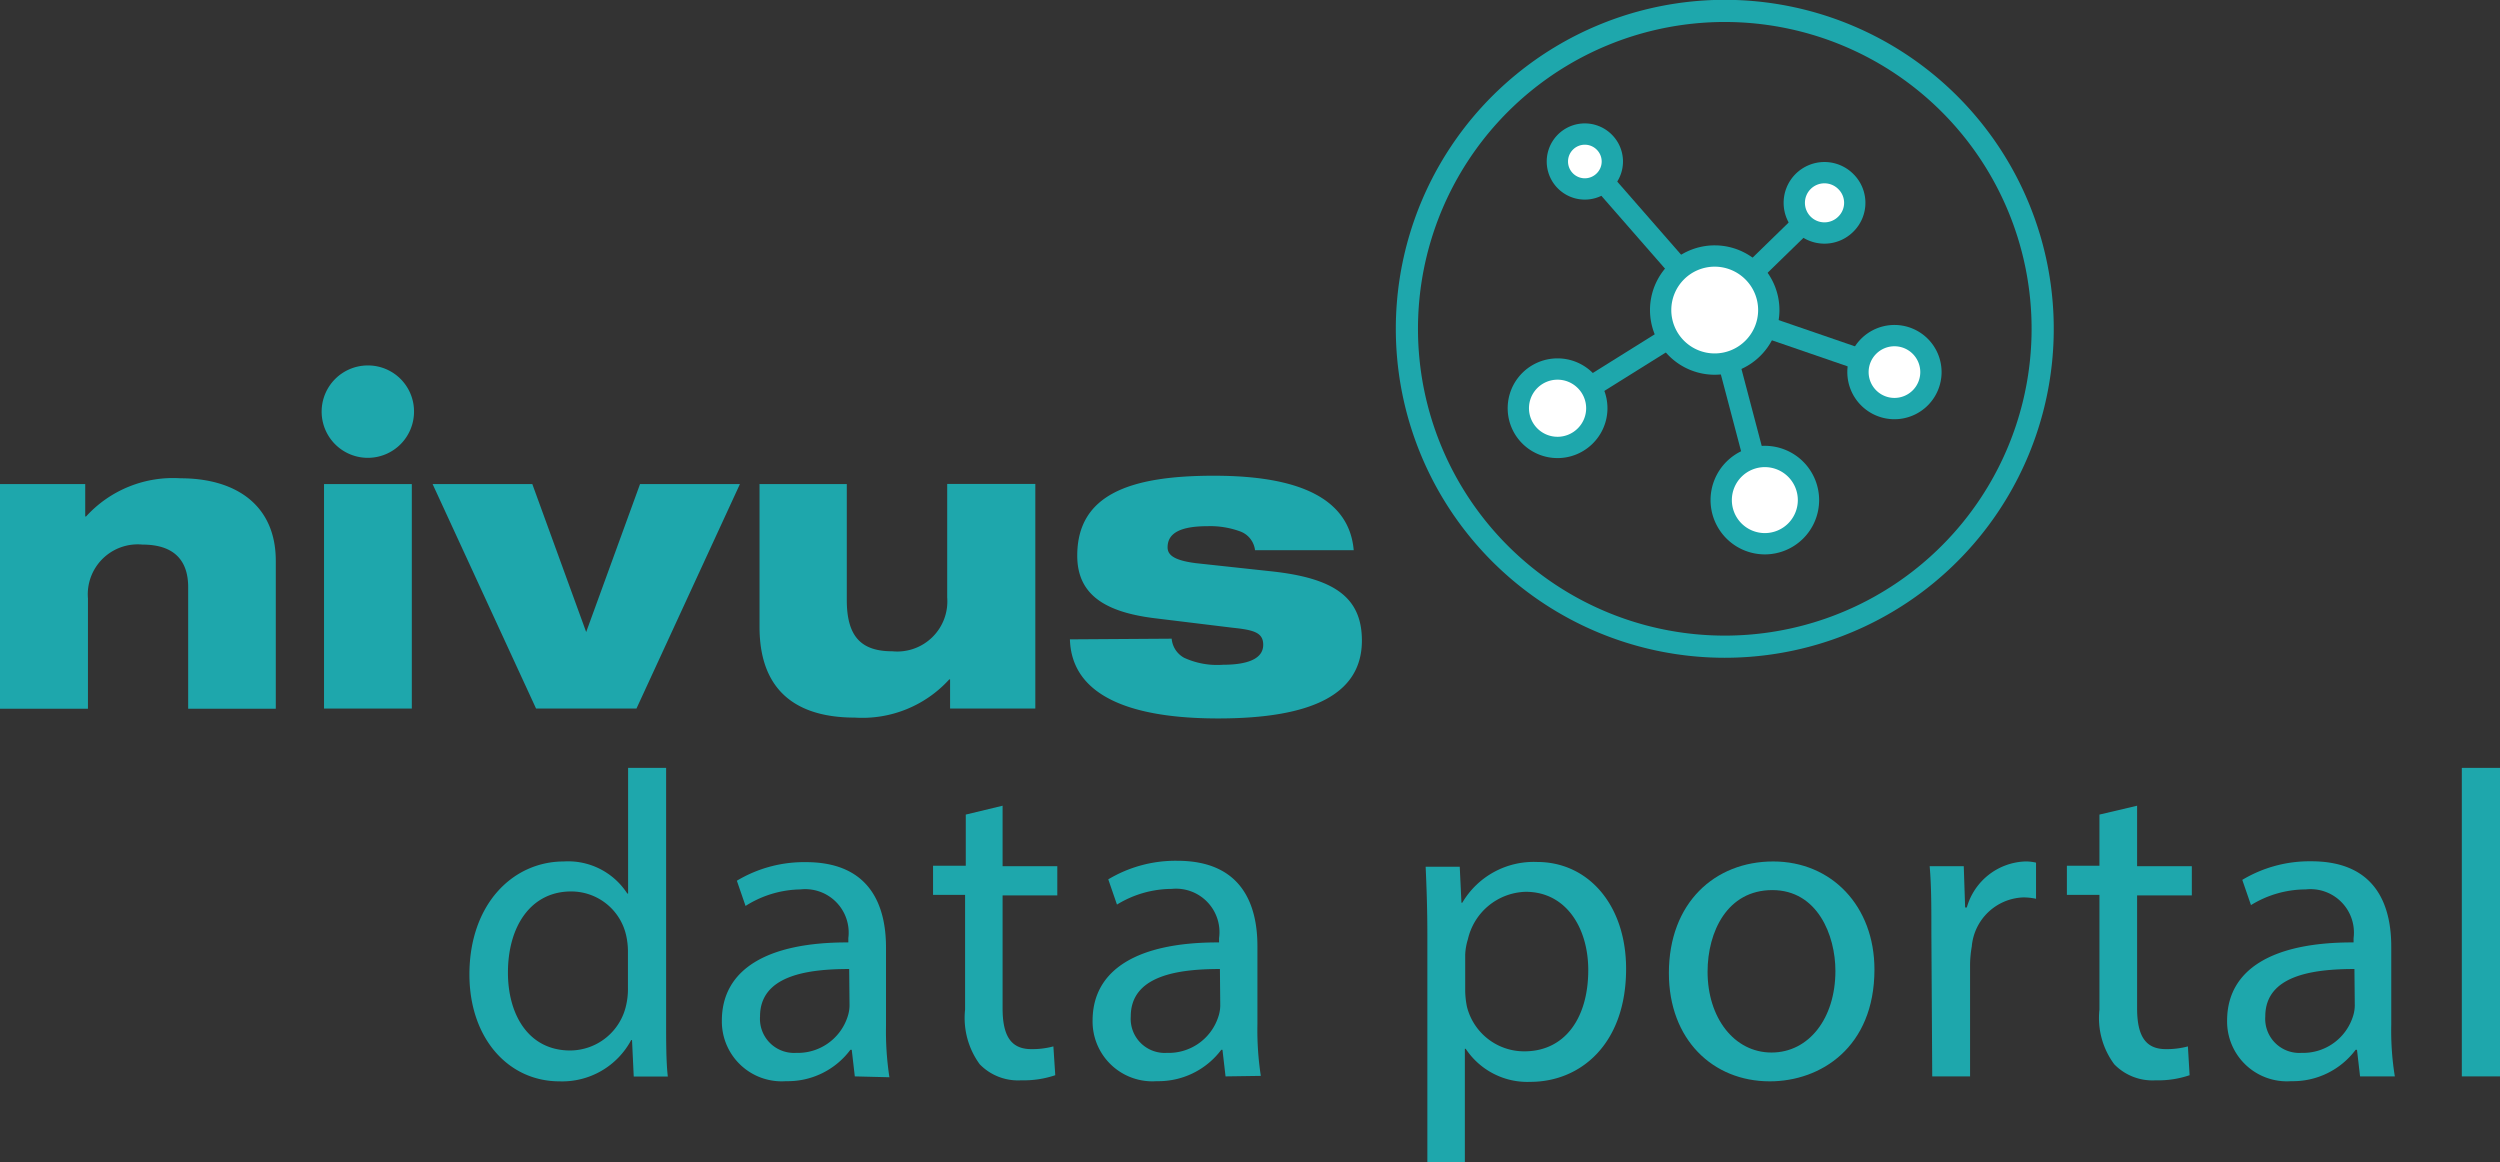 <?xml version="1.0" encoding="UTF-8"?>
<svg xmlns="http://www.w3.org/2000/svg" id="Ebene_1" data-name="Ebene 1" viewBox="0 0 146.67 68.2">
  <rect x="0" y="0" width="146.67" height="68.2" fill="#333333" stroke="none"/>
  <defs>
    <style>.cls-1{fill:#1ea7ac;}.cls-2,.cls-3{fill:none;stroke:#1ea7ac;}.cls-2{stroke-width:1.3px;}.cls-3{stroke-miterlimit:10;stroke-width:1.25px;}.cls-4{fill:#fff;}</style>
  </defs>
  <path class="cls-1" d="M285.26,257.25h5v1.9h.05a6.9,6.9,0,0,1,5.54-2.24c3.23,0,5.59,1.56,5.59,4.84v8.68H296.3V263.3c0-1.67-.93-2.5-2.68-2.5a2.93,2.93,0,0,0-3.2,3.16v6.47h-5.16V257.25Z" transform="translate(-285.26 -228.85)"></path>
  <polygon class="cls-1" points="19.01 28.4 24.16 28.4 24.16 41.57 19.01 41.57 19.01 28.4 19.01 28.4"></polygon>
  <polygon class="cls-1" points="25.38 28.4 31.23 28.4 34.39 37.08 37.55 28.4 43.41 28.4 37.34 41.57 31.45 41.57 25.38 28.4 25.38 28.4"></polygon>
  <path class="cls-1" d="M329.79,257.25h5.15v6.81c0,2.23.93,3,2.68,3a2.94,2.94,0,0,0,3.21-3.16v-6.66H346v13.18h-5v-1.71h-.05a6.89,6.89,0,0,1-5.54,2.24c-3.18,0-5.59-1.36-5.59-5.32v-8.39Z" transform="translate(-285.26 -228.85)"></path>
  <path class="cls-1" d="M354,266.32a1.41,1.41,0,0,0,.73,1.12,4.64,4.64,0,0,0,2.28.41c1.14,0,2.36-.22,2.36-1.17,0-.7-.51-.87-1.78-1l-4.59-.56c-3-.37-4.54-1.44-4.54-3.67,0-3.57,3.06-4.69,8-4.69,3.53,0,7.9.63,8.22,4.37h-5.79a1.34,1.34,0,0,0-.92-1.12,5.1,5.1,0,0,0-1.85-.29c-1.48,0-2.36.34-2.36,1.24,0,.42.32.76,1.66.93l4.44.48c3.58.39,5.3,1.46,5.3,4.06,0,3.14-2.91,4.57-8.43,4.57-3.65,0-8.58-.66-8.7-4.64Z" transform="translate(-285.26 -228.85)"></path>
  <path class="cls-1" d="M309.55,253a2.71,2.71,0,1,1-2.7-2.71,2.7,2.7,0,0,1,2.7,2.71Z" transform="translate(-285.26 -228.85)"></path>
  <path class="cls-1" d="M324.34,273.9v14.92c0,1.1,0,2.35.1,3.19h-2l-.1-2.14h-.05a4.59,4.59,0,0,1-4.21,2.42c-3,0-5.28-2.53-5.28-6.27,0-4.11,2.53-6.63,5.54-6.63a4.13,4.13,0,0,1,3.72,1.88h.05V273.9Zm-2.24,10.79a4.29,4.29,0,0,0-.1-.94,3.3,3.3,0,0,0-3.24-2.6c-2.32,0-3.7,2-3.7,4.76,0,2.5,1.23,4.57,3.65,4.57A3.38,3.38,0,0,0,322,287.8a4.25,4.25,0,0,0,.1-1Z" transform="translate(-285.26 -228.85)"></path>
  <path class="cls-1" d="M335.41,292l-.18-1.56h-.08a4.58,4.58,0,0,1-3.77,1.84,3.51,3.51,0,0,1-3.77-3.55c0-3,2.65-4.61,7.42-4.59v-.25a2.55,2.55,0,0,0-2.81-2.86A6.18,6.18,0,0,0,329,282l-.51-1.48a7.68,7.68,0,0,1,4.05-1.09c3.78,0,4.7,2.57,4.7,5v4.62a17.74,17.74,0,0,0,.2,3Zm-.33-6.3c-2.45,0-5.23.38-5.23,2.78a2,2,0,0,0,2.12,2.14,3.07,3.07,0,0,0,3-2.07,2.17,2.17,0,0,0,.13-.71Z" transform="translate(-285.26 -228.85)"></path>
  <path class="cls-1" d="M344.08,276.12v3.55h3.21v1.71h-3.21V288c0,1.53.43,2.4,1.68,2.4a4.76,4.76,0,0,0,1.3-.16l.11,1.69a5.77,5.77,0,0,1-2,.3,3.13,3.13,0,0,1-2.43-.94,4.6,4.6,0,0,1-.86-3.21v-6.73H340v-1.71h1.92v-3Z" transform="translate(-285.26 -228.85)"></path>
  <path class="cls-1" d="M357.16,292l-.18-1.56h-.07a4.61,4.61,0,0,1-3.78,1.84,3.51,3.51,0,0,1-3.77-3.55c0-3,2.65-4.61,7.42-4.59v-.25A2.55,2.55,0,0,0,354,281a6.18,6.18,0,0,0-3.21.92l-.51-1.48a7.68,7.68,0,0,1,4.05-1.09c3.78,0,4.7,2.57,4.7,5v4.62a17.74,17.74,0,0,0,.2,3Zm-.33-6.3c-2.45,0-5.23.38-5.23,2.78a2,2,0,0,0,2.12,2.14,3.06,3.06,0,0,0,3-2.07,2.17,2.17,0,0,0,.13-.71Z" transform="translate(-285.26 -228.85)"></path>
  <path class="cls-1" d="M369,283.7c0-1.59-.05-2.86-.1-4h2l.1,2.11h.05a4.86,4.86,0,0,1,4.39-2.39c3,0,5.22,2.52,5.22,6.27,0,4.44-2.7,6.63-5.61,6.63a4.34,4.34,0,0,1-3.8-1.94h-.05v6.71H369Zm2.22,3.28a5.08,5.08,0,0,0,.1.92,3.46,3.46,0,0,0,3.37,2.63c2.37,0,3.75-1.94,3.75-4.77,0-2.47-1.3-4.59-3.67-4.59a3.58,3.58,0,0,0-3.39,2.78,3.48,3.48,0,0,0-.16.92Z" transform="translate(-285.26 -228.85)"></path>
  <path class="cls-1" d="M395.23,285.73c0,4.57-3.16,6.56-6.14,6.56-3.34,0-5.92-2.45-5.92-6.35,0-4.13,2.7-6.55,6.12-6.55S395.23,282,395.23,285.73Zm-9.79.13c0,2.7,1.56,4.74,3.75,4.74s3.75-2,3.75-4.79c0-2.09-1.05-4.74-3.7-4.74S385.44,283.52,385.44,285.86Z" transform="translate(-285.26 -228.85)"></path>
  <path class="cls-1" d="M398.57,283.52c0-1.46,0-2.71-.1-3.85h2l.08,2.42h.1a3.7,3.7,0,0,1,3.42-2.7,2.56,2.56,0,0,1,.64.07v2.12a3.44,3.44,0,0,0-.77-.08,3.15,3.15,0,0,0-3,2.88,6.57,6.57,0,0,0-.1,1.05V292h-2.22Z" transform="translate(-285.26 -228.85)"></path>
  <path class="cls-1" d="M410.64,276.12v3.55h3.21v1.71h-3.21V288c0,1.53.43,2.4,1.68,2.4a4.76,4.76,0,0,0,1.3-.16l.1,1.69a5.69,5.69,0,0,1-2,.3,3.12,3.12,0,0,1-2.42-.94,4.55,4.55,0,0,1-.87-3.21v-6.73h-1.91v-1.71h1.91v-3Z" transform="translate(-285.26 -228.85)"></path>
  <path class="cls-1" d="M423.72,292l-.18-1.56h-.08a4.59,4.59,0,0,1-3.77,1.84,3.51,3.51,0,0,1-3.77-3.55c0-3,2.65-4.61,7.42-4.59v-.25a2.55,2.55,0,0,0-2.81-2.86,6.15,6.15,0,0,0-3.21.92l-.51-1.48a7.68,7.68,0,0,1,4.05-1.09c3.78,0,4.69,2.57,4.69,5v4.62a16.67,16.67,0,0,0,.21,3Zm-.33-6.3c-2.45,0-5.23.38-5.23,2.78a2,2,0,0,0,2.12,2.14,3.07,3.07,0,0,0,3-2.07,2.17,2.17,0,0,0,.13-.71Z" transform="translate(-285.26 -228.85)"></path>
  <path class="cls-1" d="M429.69,273.9h2.24V292h-2.24Z" transform="translate(-285.26 -228.85)"></path>
  <path class="cls-2" d="M386.44,266.79a18.65,18.65,0,1,0-18.64-18.65,18.65,18.65,0,0,0,18.64,18.65Z" transform="translate(-285.26 -228.85)"></path>
  <path class="cls-3" d="M385.86,247l6.44-6.27M385.86,247l-7.61-8.71m7.61,8.71-9.22,5.76m12.16,5.4L385.86,247m10.55,3.63L385.86,247" transform="translate(-285.26 -228.85)"></path>
  <path class="cls-4" d="M393.55,242a1.77,1.77,0,1,1,0-2.5,1.75,1.75,0,0,1,0,2.5Z" transform="translate(-285.26 -228.85)"></path>
  <path class="cls-3" d="M393.55,242a1.77,1.77,0,1,1,0-2.5,1.75,1.75,0,0,1,0,2.5Z" transform="translate(-285.26 -228.85)"></path>
  <path class="cls-4" d="M379.38,239.46a1.61,1.61,0,1,1,0-2.27,1.6,1.6,0,0,1,0,2.27Z" transform="translate(-285.26 -228.85)"></path>
  <path class="cls-3" d="M379.38,239.46a1.61,1.61,0,1,1,0-2.27,1.6,1.6,0,0,1,0,2.27Z" transform="translate(-285.26 -228.85)"></path>
  <path class="cls-4" d="M378.26,254.43a2.3,2.3,0,1,1,0-3.26,2.29,2.29,0,0,1,0,3.26Z" transform="translate(-285.26 -228.85)"></path>
  <path class="cls-3" d="M378.26,254.43a2.3,2.3,0,1,1,0-3.26,2.29,2.29,0,0,1,0,3.26Z" transform="translate(-285.26 -228.85)"></path>
  <path class="cls-4" d="M390.61,260a2.56,2.56,0,1,1,0-3.62,2.56,2.56,0,0,1,0,3.62Z" transform="translate(-285.26 -228.85)"></path>
  <path class="cls-3" d="M390.61,260a2.56,2.56,0,1,1,0-3.62,2.56,2.56,0,0,1,0,3.62Z" transform="translate(-285.26 -228.85)"></path>
  <path class="cls-4" d="M397.93,252.18a2.14,2.14,0,1,1,0-3,2.14,2.14,0,0,1,0,3Z" transform="translate(-285.26 -228.85)"></path>
  <path class="cls-3" d="M397.93,252.18a2.14,2.14,0,1,1,0-3,2.14,2.14,0,0,1,0,3Z" transform="translate(-285.26 -228.85)"></path>
  <path class="cls-4" d="M388.1,249.28a3.17,3.17,0,1,1,0-4.48,3.16,3.16,0,0,1,0,4.48Z" transform="translate(-285.26 -228.85)"></path>
  <path class="cls-3" d="M388.1,249.28a3.17,3.17,0,1,1,0-4.48,3.16,3.16,0,0,1,0,4.48Z" transform="translate(-285.26 -228.85)"></path>
</svg>
